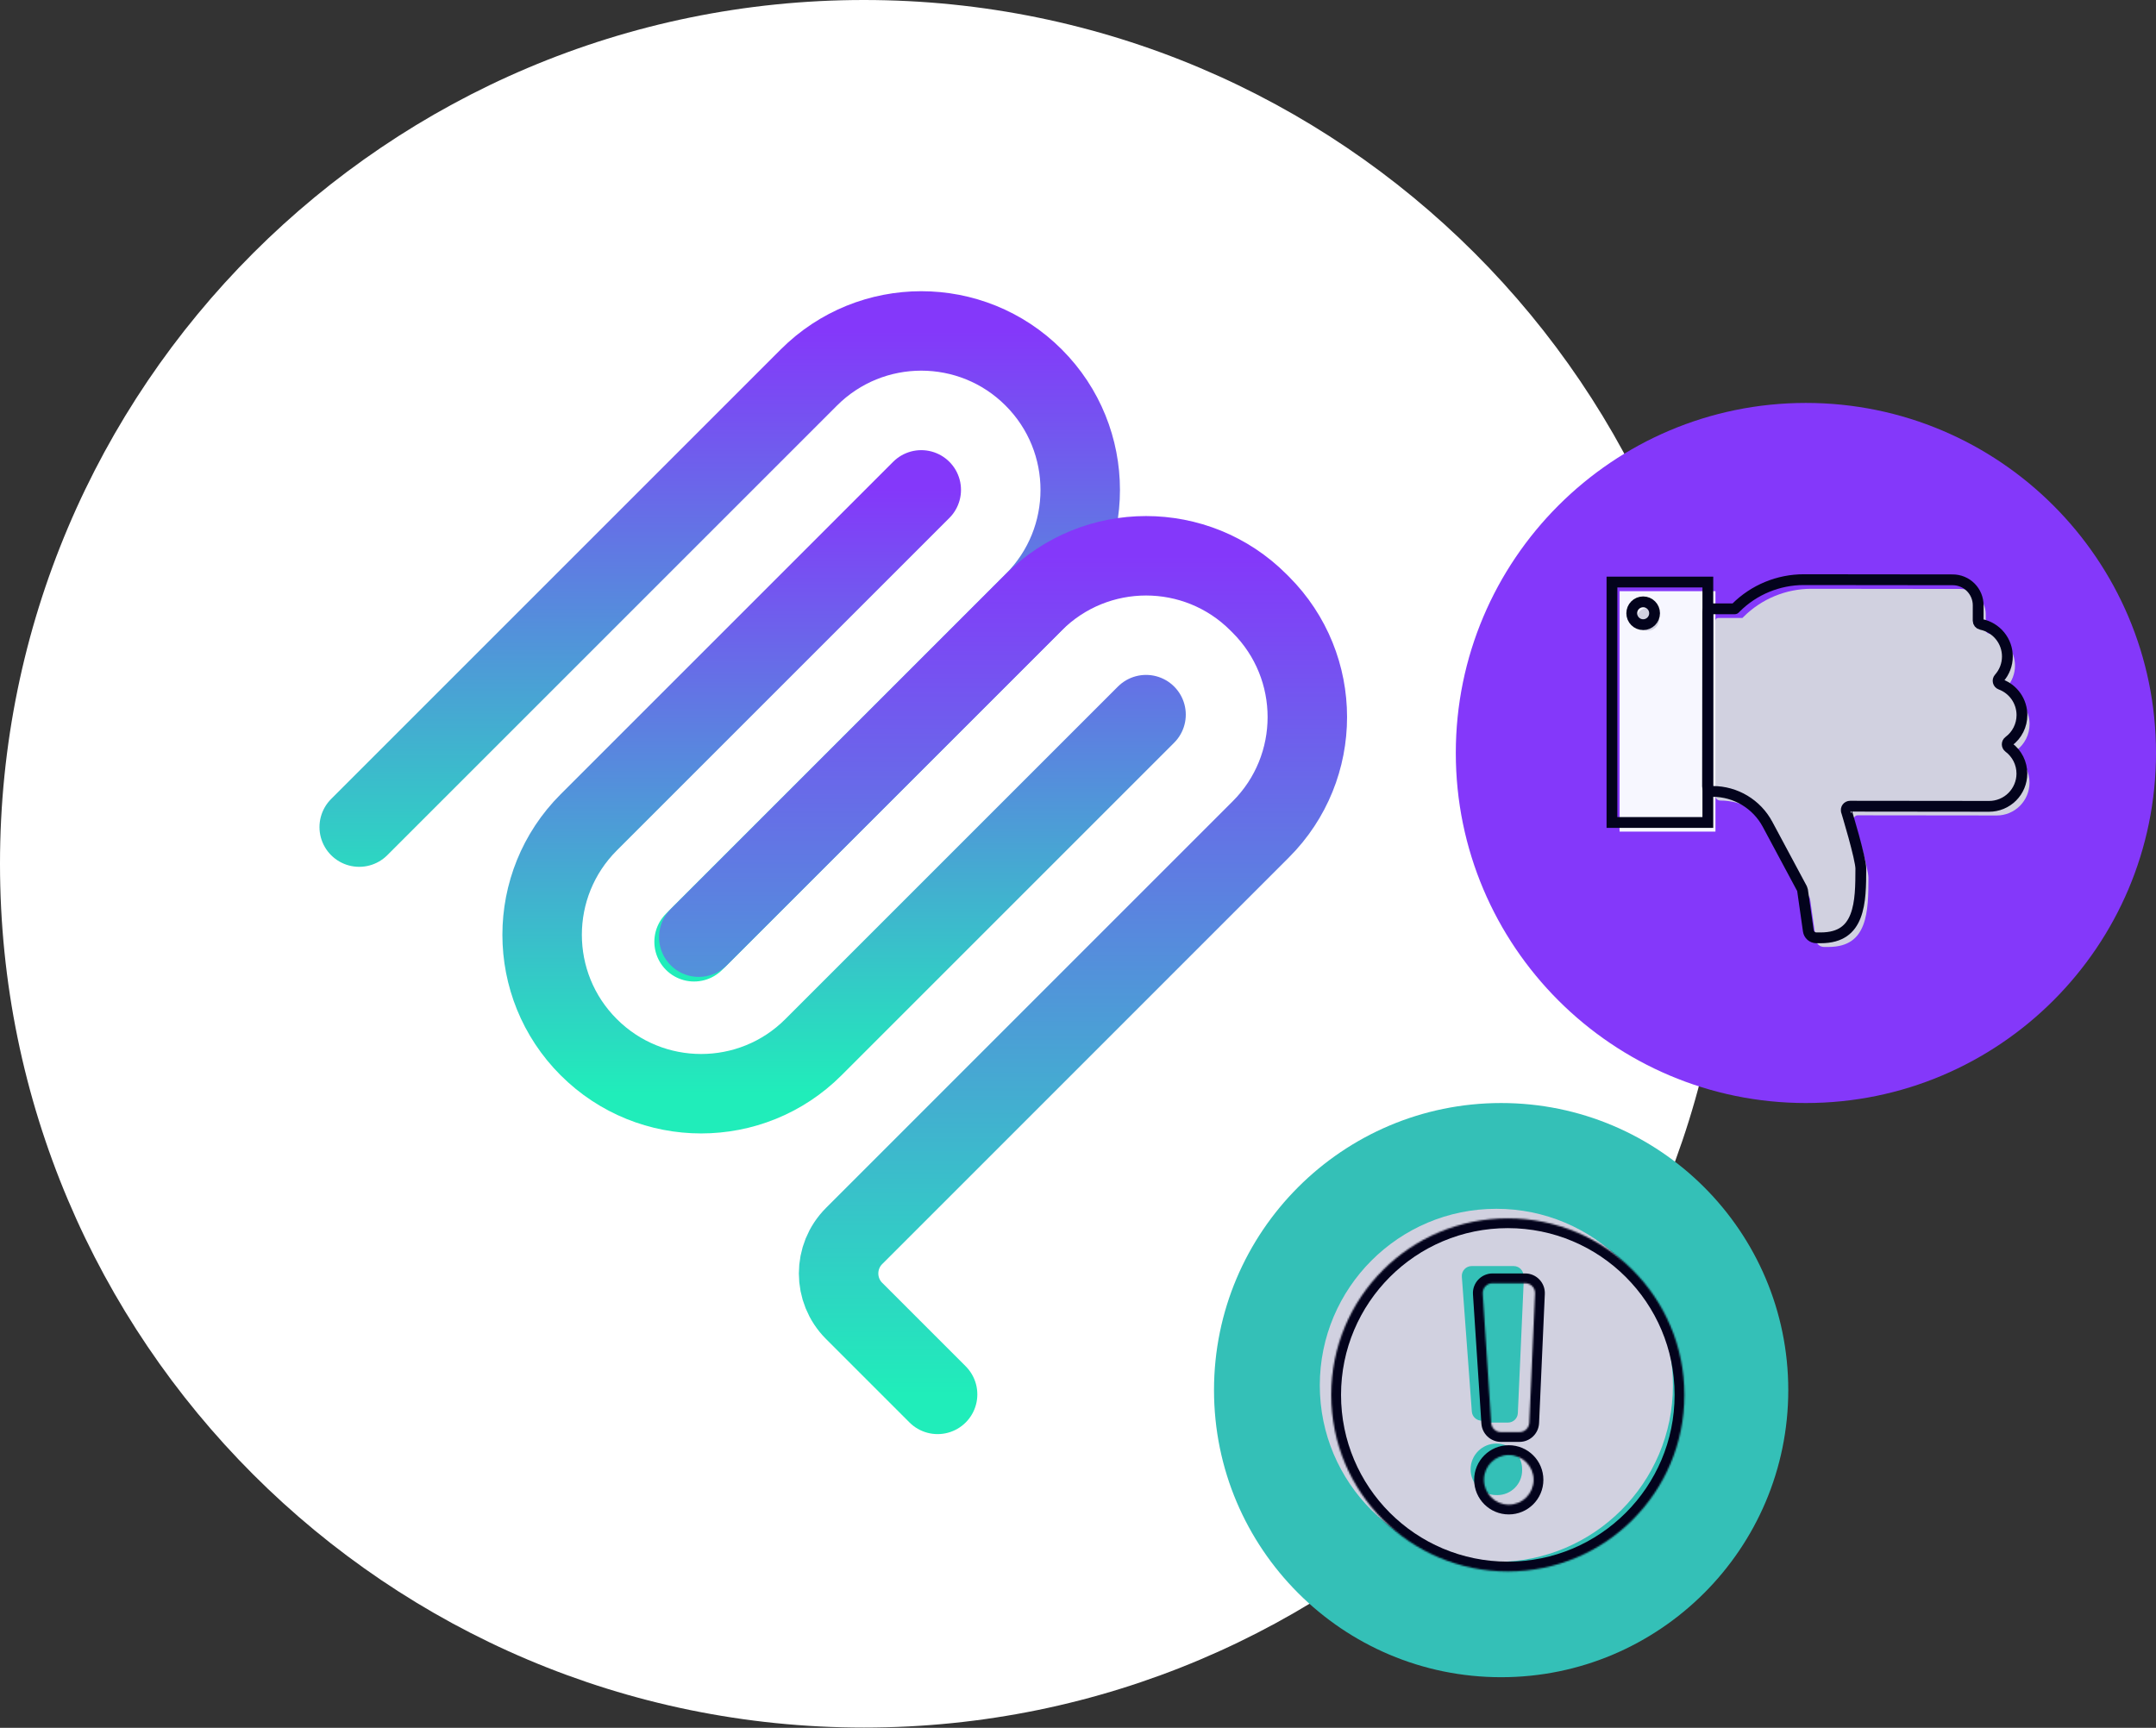 <?xml version="1.0" encoding="UTF-8"?> <svg xmlns="http://www.w3.org/2000/svg" width="1320" height="1058" viewBox="0 0 1320 1058" fill="none"><rect x="0" y="0" width="1320" height="1058" fill="#333333" stroke="none"/><path fill-rule="evenodd" clip-rule="evenodd" d="M528.927 0C237.008 0 0 237.008 0 528.924C0 820.841 237.008 1057.85 528.927 1057.85C820.843 1057.85 1057.85 820.841 1057.85 528.924C1057.85 237.008 820.843 0 528.927 0Z" fill="white"></path><path fill-rule="evenodd" clip-rule="evenodd" d="M919.065 675.422C1016.09 675.422 1094.86 754.194 1094.86 851.216C1094.86 948.237 1016.09 1027.01 919.065 1027.01C822.044 1027.01 743.272 948.237 743.272 851.216C743.272 754.194 822.044 675.422 919.065 675.422Z" fill="#34C0B7"></path><path fill-rule="evenodd" clip-rule="evenodd" d="M1105.65 246.727C1223.95 246.727 1320 342.776 1320 461.074C1320 579.372 1223.95 675.418 1105.65 675.418C987.355 675.418 891.308 579.372 891.308 461.074C891.308 342.776 987.355 246.727 1105.65 246.727Z" fill="#8438FA"></path><path d="M1065.81 378.412L1066.73 378.409C1066.76 378.409 1066.79 378.398 1066.81 378.377L1067.46 377.726C1078.51 366.699 1093.48 360.516 1109.08 360.537L1200.21 360.638C1204.34 360.641 1208.3 362.287 1211.23 365.217C1214.15 368.144 1215.79 372.109 1215.78 376.244L1215.77 385.657C1215.78 386.765 1216.55 387.718 1217.64 387.941C1222.17 388.868 1226.24 391.341 1229.16 394.918C1232.09 398.501 1233.68 402.992 1233.67 407.616C1233.66 412.527 1231.85 417.252 1228.57 420.917C1227.48 422.144 1227.96 424.086 1229.5 424.659C1233.34 426.086 1236.66 428.649 1238.99 432.008C1241.33 435.371 1242.59 439.365 1242.59 443.463C1242.58 446.579 1241.85 449.652 1240.45 452.438C1239.06 455.221 1237.02 457.646 1234.51 459.503C1233.27 460.432 1233.26 462.299 1234.51 463.234C1237 465.107 1239.03 467.529 1240.43 470.32C1241.82 473.109 1242.55 476.179 1242.55 479.297C1242.54 484.622 1240.42 489.722 1236.66 493.477C1232.89 497.241 1227.78 499.35 1222.46 499.342L1137.36 499.249C1135.79 499.249 1134.67 500.763 1135.13 502.261C1135.12 502.271 1135.13 502.284 1135.13 502.295L1135.14 502.34L1135.22 502.59C1135.24 502.662 1135.27 502.744 1135.29 502.837C1135.35 503.025 1135.42 503.254 1135.5 503.522C1135.74 504.33 1136.09 505.49 1136.5 506.916C1137.34 509.753 1138.45 513.607 1139.56 517.654C1140.67 521.71 1141.78 525.946 1142.6 529.566C1143.45 533.277 1143.94 536.084 1143.94 537.42C1143.92 547.627 1143.88 558.346 1140.7 566.534C1139.14 570.555 1136.87 573.83 1133.56 576.125C1130.24 578.417 1125.71 579.859 1119.34 579.854H1116.74C1114.25 579.851 1112.14 578.024 1111.79 575.562L1108.23 550.575C1108.18 550.306 1108.1 550.043 1107.97 549.802L1086.82 510.324C1080.19 497.937 1067.28 490.216 1053.22 490.203C1051.5 490.2 1050.1 488.798 1050.1 487.071L1050.22 380.077C1050.22 379.15 1050.98 378.396 1051.9 378.398L1065.81 378.412Z" fill="#D1D1E0"></path><path d="M991.575 509.219H1050.28V362H991.575V509.219Z" fill="#F7F7FF"></path><path d="M1130.47 496.665C1130.01 495.17 1131.13 493.656 1132.7 493.656L1217.8 493.749C1223.12 493.757 1228.23 491.648 1232 487.884C1235.76 484.129 1237.88 479.027 1237.89 473.704C1237.89 470.586 1237.16 467.516 1235.77 464.725C1234.37 461.933 1232.34 459.514 1229.85 457.641C1228.6 456.706 1228.61 454.836 1229.85 453.91C1232.36 452.05 1234.4 449.626 1235.79 446.842C1237.19 444.059 1237.92 440.986 1237.93 437.868C1237.93 433.772 1236.67 429.775 1234.34 426.415C1232 423.056 1228.69 420.493 1224.84 419.064C1223.31 418.49 1222.82 416.549 1223.91 415.321C1227.19 411.659 1229 406.931 1229.01 402.021C1229.02 397.397 1227.43 392.908 1224.5 389.325C1221.58 385.745 1217.51 383.272 1212.98 382.345C1211.9 382.125 1211.12 381.169 1211.11 380.064L1211.13 370.651C1211.13 366.516 1209.49 362.551 1206.57 359.624C1203.65 356.694 1199.69 355.045 1195.55 355.042L1104.42 354.941C1088.82 354.923 1073.85 361.103 1062.8 372.131L1062.15 372.781C1062.13 372.803 1062.1 372.816 1062.07 372.816H1061.15M1130.47 496.665C1130.46 496.678 1130.47 496.689 1130.47 496.702L1130.49 496.747L1130.56 496.994C1130.58 497.069 1130.61 497.151 1130.63 497.244C1130.69 497.43 1130.76 497.658 1130.84 497.926C1131.08 498.736 1131.43 499.897 1131.84 501.323C1132.68 504.16 1133.79 508.014 1134.91 512.059C1136.02 516.114 1137.12 520.35 1137.95 523.97C1138.8 527.683 1139.28 530.491 1139.28 531.824C1139.27 542.031 1139.22 552.75 1136.04 560.938C1134.48 564.96 1132.21 568.237 1128.9 570.529C1125.59 572.824 1121.05 574.266 1114.69 574.261L1112.08 574.258C1109.59 574.258 1107.49 572.428 1107.13 569.969L1103.57 544.982C1103.53 544.711 1103.44 544.448 1103.31 544.206L1082.16 504.731C1075.53 492.344 1062.62 484.62 1048.57 484.61C1046.84 484.607 1045.44 483.204 1045.44 481.475L1045.56 374.484C1045.56 373.554 1046.32 372.803 1047.25 372.803L1061.15 372.816M1130.47 496.665L1132.7 495.988M1061.15 372.816C1061.15 372.816 1061.15 372.816 1061.15 372.816Z" stroke="#03031C" stroke-width="6.612"></path><path d="M986.914 503.627H1045.62V356.408H986.914V503.627Z" stroke="#03031C" stroke-width="6.612"></path><path d="M1008.81 372.25C1004.96 372.25 1001.83 375.379 1001.83 379.238C1001.83 383.098 1004.96 386.227 1008.81 386.227C1012.67 386.227 1015.8 383.098 1015.8 379.238C1015.8 375.379 1012.67 372.25 1008.81 372.25Z" fill="#D1D1E0"></path><path d="M1006.02 368.525C1002.16 368.525 999.03 371.654 999.03 375.514C999.03 379.373 1002.16 382.502 1006.02 382.502C1009.88 382.502 1013.01 379.373 1013.01 375.514C1013.01 371.654 1009.88 368.525 1006.02 368.525Z" stroke="#03031C" stroke-width="6.612"></path><path d="M916.141 740.191C975.847 740.191 1024.25 788.593 1024.25 848.296C1024.25 908.001 975.847 956.403 916.141 956.403C856.438 956.401 808.037 908.001 808.037 848.296C808.037 788.593 856.438 740.194 916.141 740.191ZM916.141 883.941C907.43 883.944 900.365 891.006 900.365 899.72C900.365 908.434 907.43 915.496 916.141 915.496C916.208 915.496 916.274 915.494 916.34 915.491C916.468 915.496 916.598 915.502 916.728 915.502C925.118 915.502 931.923 908.7 931.923 900.307C931.923 900.212 931.917 900.113 931.915 900.018C931.917 899.919 931.923 899.818 931.923 899.72C931.923 891.006 924.855 883.941 916.141 883.941ZM901.026 775.255C897.515 775.255 894.745 778.238 895.003 781.741L901.119 864.327C901.353 867.48 903.98 869.921 907.143 869.921H908.418C909.419 870.651 910.646 871.087 911.974 871.087H923.256C926.489 871.084 929.147 868.542 929.291 865.315L932.81 786.235C932.836 785.626 932.767 785.034 932.624 784.471L932.77 781.597C932.945 778.147 930.194 775.255 926.738 775.255H901.026Z" fill="#D1D1E0"></path><mask id="mask0_2665_1127" style="mask-type:luminance" maskUnits="userSpaceOnUse" x="815" y="746" width="217" height="217"><path fill-rule="evenodd" clip-rule="evenodd" d="M1031.26 854.138C1031.26 913.843 982.86 962.245 923.155 962.245C863.45 962.245 815.048 913.843 815.048 854.138C815.048 794.432 863.45 746.033 923.155 746.033C982.86 746.033 1031.26 794.432 1031.26 854.138ZM907.796 792.201C907.57 788.717 910.332 785.769 913.825 785.769H933.787C937.229 785.769 939.972 788.637 939.821 792.076L936.302 871.157C936.159 874.384 933.5 876.926 930.268 876.926H918.985C915.804 876.926 913.166 874.456 912.959 871.282L907.796 792.201ZM923.739 921.338C932.13 921.338 938.931 914.536 938.931 906.146C938.931 897.754 932.13 890.952 923.739 890.952C915.347 890.952 908.545 897.754 908.545 906.146C908.545 914.536 915.347 921.338 923.739 921.338Z" fill="white"></path></mask><g mask="url(#mask0_2665_1127)"><path d="M923.155 962.241V968.236C986.17 968.236 1037.25 917.152 1037.25 854.134H1031.26H1025.27C1025.27 910.53 979.549 956.247 923.155 956.247V962.241ZM815.048 854.134H809.053C809.053 917.152 860.14 968.236 923.155 968.236V962.241V956.247C866.759 956.247 821.042 910.53 821.042 854.134H815.048ZM923.155 746.03V740.035C860.14 740.035 809.053 791.119 809.053 854.134H815.048H821.042C821.042 797.741 866.759 752.024 923.155 752.024V746.03ZM1031.26 854.134H1037.25C1037.25 791.119 986.17 740.035 923.155 740.035V746.03V752.024C979.549 752.024 1025.27 797.741 1025.27 854.134H1031.26ZM913.825 785.765V779.771C906.869 779.771 901.363 785.648 901.815 792.588L907.796 792.198L913.78 791.807C913.777 791.799 913.777 791.794 913.777 791.791L913.78 791.789C913.777 791.789 913.777 791.791 913.777 791.791C913.777 791.789 913.782 791.783 913.79 791.773C913.801 791.762 913.806 791.76 913.806 791.76C913.809 791.76 913.817 791.757 913.825 791.757V785.765ZM933.787 785.765V779.771H913.825V785.765V791.757H933.787V785.765ZM939.821 792.073L945.808 792.339C946.113 785.489 940.642 779.771 933.787 779.771V785.765V791.757C933.792 791.757 933.798 791.76 933.8 791.76C933.8 791.76 933.811 791.762 933.819 791.773C933.829 791.781 933.832 791.789 933.832 791.789C933.832 791.791 933.832 791.799 933.832 791.805L939.821 792.073ZM936.302 871.153L942.289 871.419L945.808 792.339L939.821 792.073L933.832 791.805L930.313 870.885L936.302 871.153ZM930.268 876.922V882.917C936.706 882.917 942.004 877.852 942.289 871.419L936.302 871.153L930.313 870.885C930.313 870.896 930.31 870.901 930.31 870.901C930.31 870.904 930.307 870.909 930.3 870.917C930.292 870.925 930.284 870.928 930.284 870.928C930.284 870.928 930.278 870.93 930.268 870.93V876.922ZM918.985 876.922V882.917H930.268V876.922V870.93H918.985V876.922ZM912.959 871.278L906.978 871.669C907.39 877.995 912.643 882.917 918.985 882.917V876.922V870.93C918.975 870.93 918.972 870.928 918.972 870.928C918.969 870.928 918.969 870.928 918.969 870.928C918.969 870.928 918.961 870.925 918.953 870.917C918.945 870.909 918.943 870.904 918.943 870.901C918.943 870.901 918.94 870.896 918.94 870.888L912.959 871.278ZM907.796 792.198L901.815 792.588L906.978 871.669L912.959 871.278L918.94 870.888L913.78 791.807L907.796 792.198ZM938.931 906.143H932.937C932.937 911.224 928.82 915.34 923.739 915.34V921.335V927.329C935.441 927.329 944.926 917.845 944.926 906.143H938.931ZM923.739 890.948V896.943C928.82 896.943 932.937 901.062 932.937 906.143H938.931H944.926C944.926 894.441 935.441 884.954 923.739 884.954V890.948ZM908.545 906.143H914.539C914.539 901.062 918.659 896.943 923.739 896.943V890.948V884.954C912.037 884.954 902.55 894.441 902.55 906.143H908.545ZM923.739 921.335V915.34C918.659 915.34 914.539 911.224 914.539 906.143H908.545H902.55C902.55 917.845 912.037 927.329 923.739 927.329V921.335Z" fill="#03031C"></path></g><mask id="mask1_2665_1127" style="mask-type:luminance" maskUnits="userSpaceOnUse" x="146" y="162" width="731" height="731"><path d="M875.563 163.672V890.983H148.252V163.672H875.563Z" fill="white" stroke="white" stroke-width="2.656"></path></mask><g mask="url(#mask1_2665_1127)"><mask id="mask2_2665_1127" style="mask-type:luminance" maskUnits="userSpaceOnUse" x="146" y="162" width="731" height="731"><path d="M875.563 163.672V890.983H148.252V163.672H875.563Z" fill="white" stroke="url(#paint0_linear_2665_1127)" stroke-width="2.656"></path></mask><g mask="url(#mask2_2665_1127)"><path d="M219.925 506.457L495.226 231.153C533.245 193.134 594.884 193.134 632.851 231.153C670.871 269.173 670.871 330.812 632.851 368.779L424.947 576.683" stroke="url(#paint1_linear_2665_1127)" stroke-width="48.651" stroke-linecap="round"></path><path d="M427.829 573.862L632.851 368.837C670.871 330.817 732.51 330.817 770.476 368.837L771.892 370.25C809.912 408.27 809.912 469.909 771.892 507.875L522.93 756.837C510.256 769.511 510.256 790.039 522.93 802.713L574.041 853.824" stroke="url(#paint2_linear_2665_1127)" stroke-width="48.651" stroke-linecap="round"></path><path d="M564.038 299.965L360.429 503.577C322.409 541.597 322.409 603.233 360.429 641.202C398.449 679.222 460.088 679.222 498.054 641.202L701.664 437.59" stroke="url(#paint3_linear_2665_1127)" stroke-width="48.651" stroke-linecap="round"></path></g></g><defs><linearGradient id="paint0_linear_2665_1127" x1="511.908" y1="162.344" x2="511.908" y2="892.312" gradientUnits="userSpaceOnUse"><stop stop-color="#8438FA"></stop><stop offset="1" stop-color="#20EDBA"></stop></linearGradient><linearGradient id="paint1_linear_2665_1127" x1="440.645" y1="202.639" x2="440.645" y2="576.683" gradientUnits="userSpaceOnUse"><stop stop-color="#8438FA"></stop><stop offset="1" stop-color="#20EDBA"></stop></linearGradient><linearGradient id="paint2_linear_2665_1127" x1="614.118" y1="340.322" x2="614.118" y2="853.824" gradientUnits="userSpaceOnUse"><stop stop-color="#8438FA"></stop><stop offset="1" stop-color="#20EDBA"></stop></linearGradient><linearGradient id="paint3_linear_2665_1127" x1="516.789" y1="299.965" x2="516.789" y2="669.717" gradientUnits="userSpaceOnUse"><stop stop-color="#8438FA"></stop><stop offset="1" stop-color="#20EDBA"></stop></linearGradient></defs></svg> 